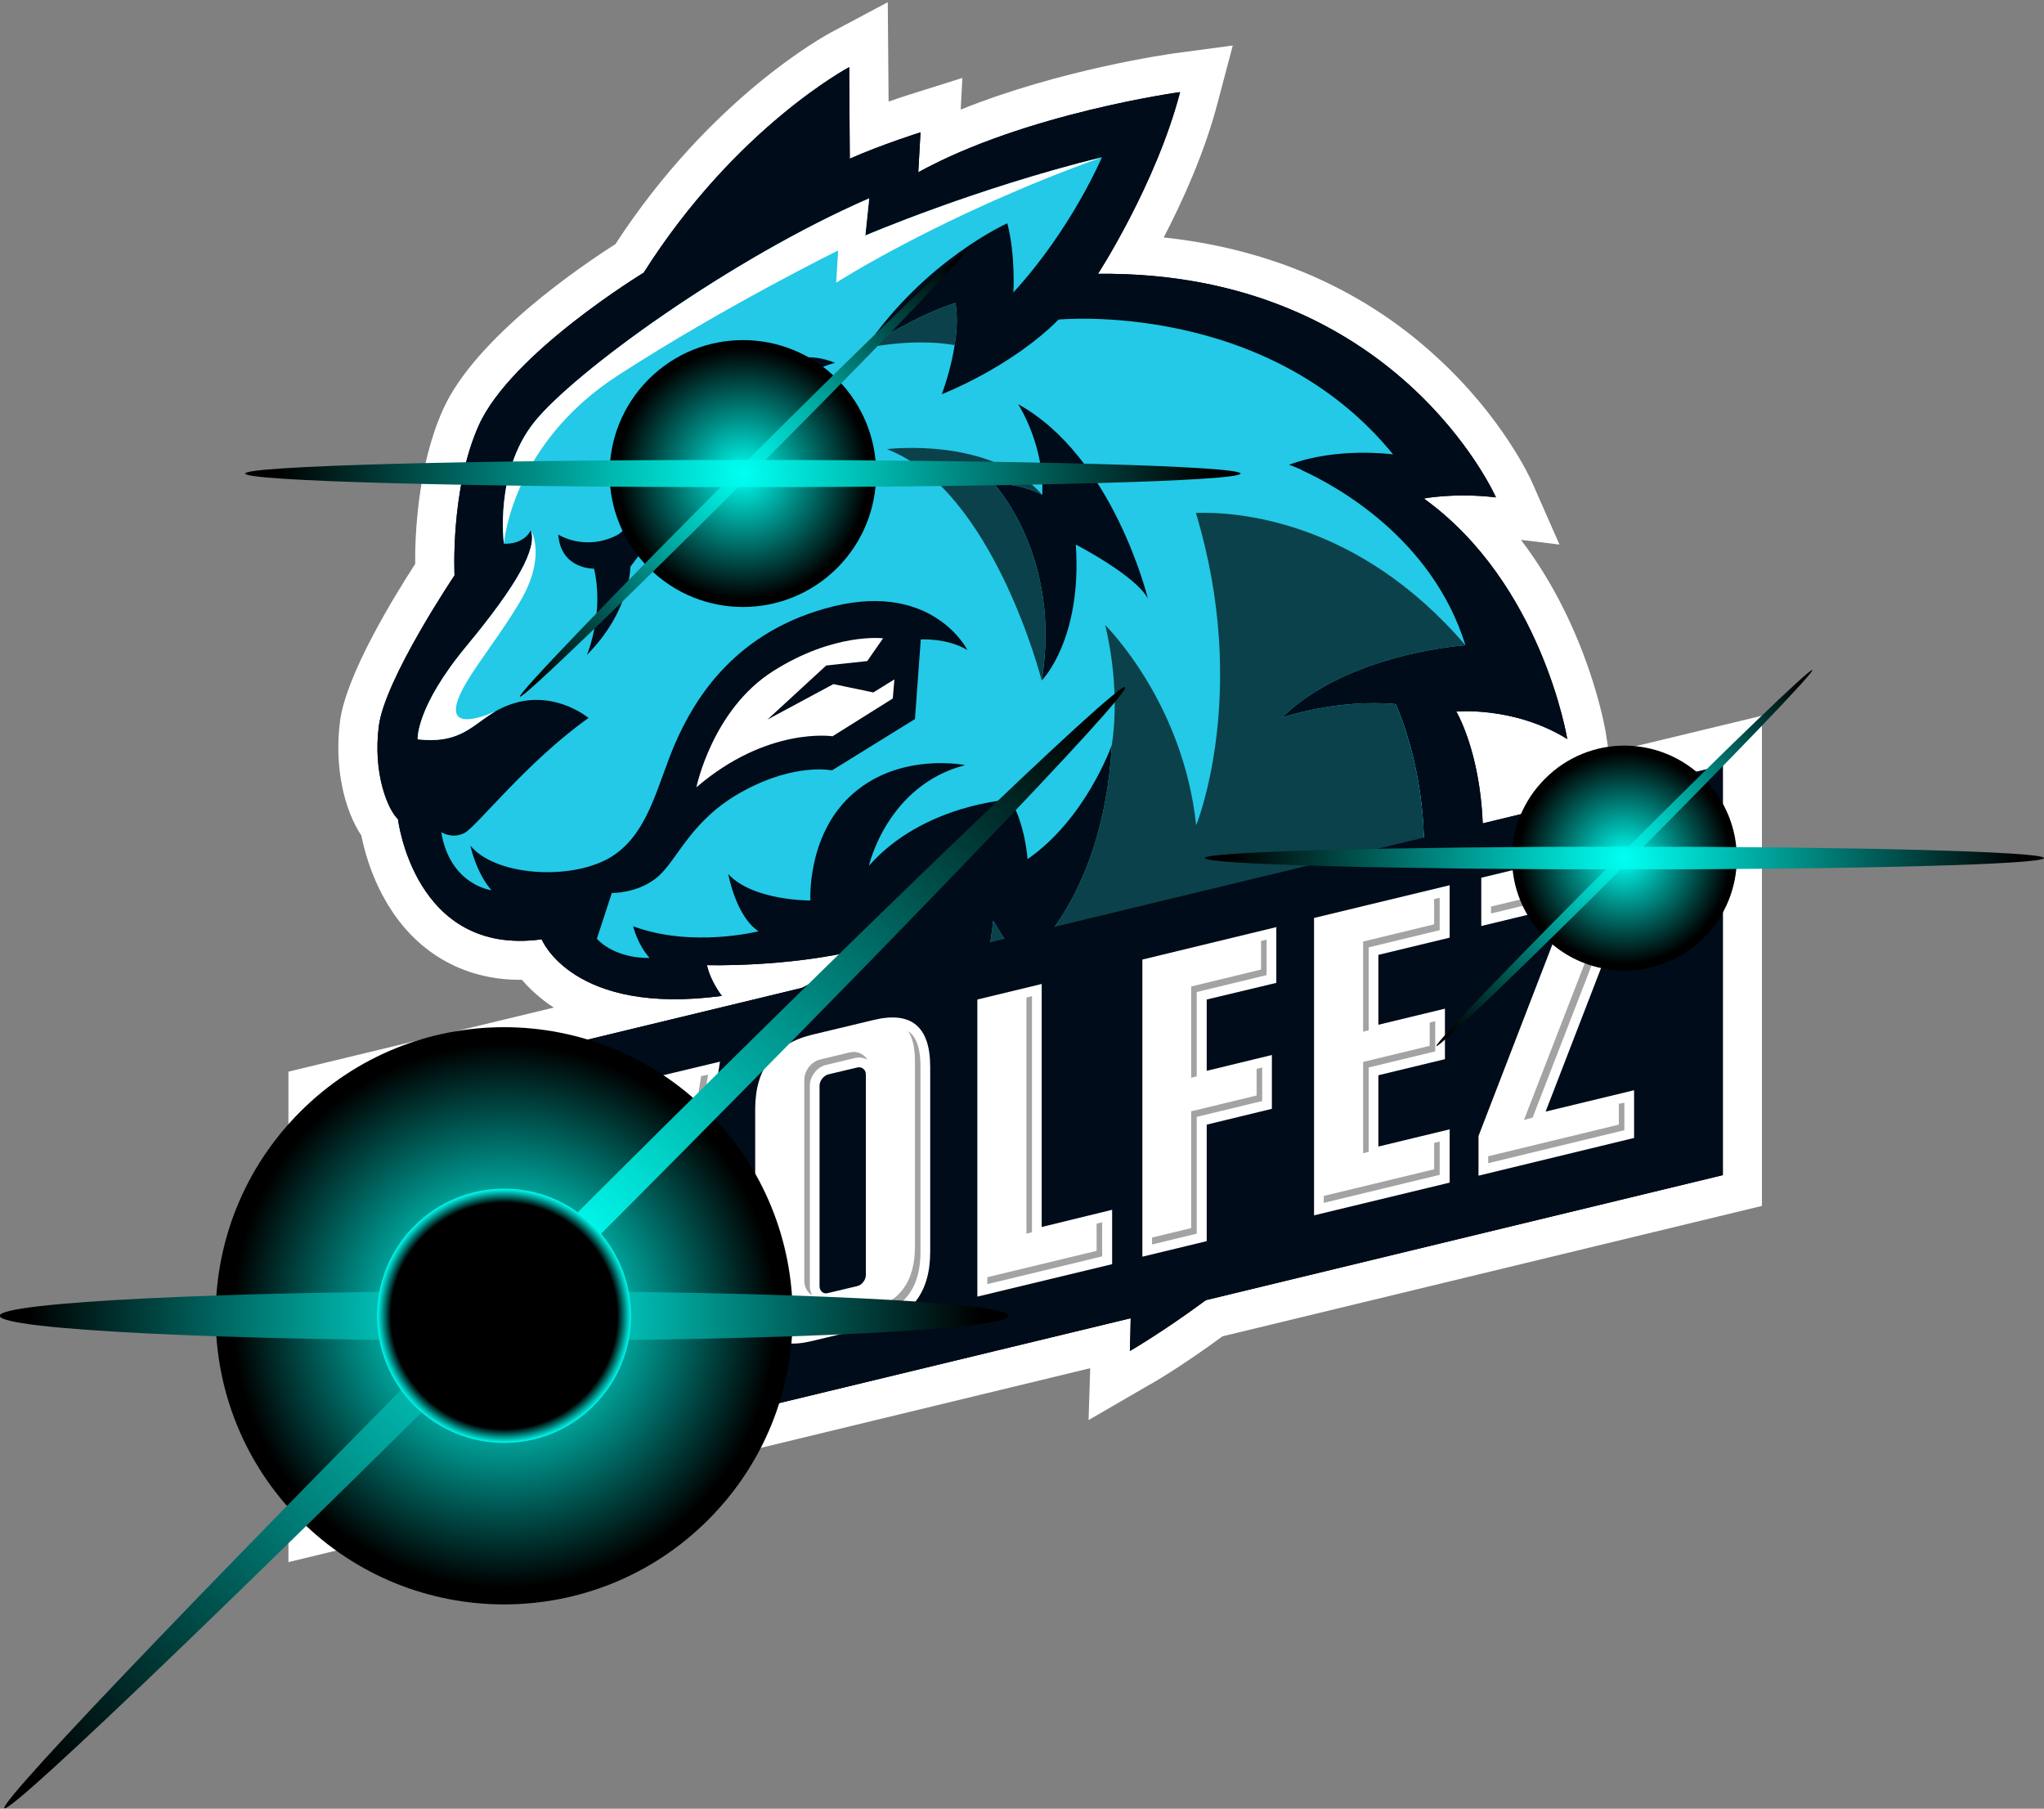 <svg version="1.2" xmlns="http://www.w3.org/2000/svg" viewBox="0 0 737 652" width="737" height="652"><rect x="0" y="0" width="737" height="652" fill="#808080" stroke="none"/><defs><radialGradient id="g1" cx="0" cy="0" r="1" href="#P" gradientTransform="rotate(135 -7.326 274.815) scale(104.04)"><stop offset=".13" stop-color="#00fff2"/><stop offset=".94"/></radialGradient><radialGradient id="g2" cx="0" cy="0" r="1" href="#P" gradientTransform="rotate(135 8.681 267.05) scale(285.691)"><stop stop-color="#00fff2"/><stop offset=".94"/></radialGradient><radialGradient id="g3" cx="0" cy="0" r="1" href="#P" gradientTransform="rotate(180 90.878 237.161) scale(181.838)"><stop stop-color="#00fff2"/><stop offset=".94"/></radialGradient><radialGradient id="g4" cx="0" cy="0" r="1" href="#P" gradientTransform="rotate(135 228.793 275.962) scale(40.527)"><stop stop-color="#00fff2"/><stop offset=".94"/></radialGradient><radialGradient id="g5" cx="0" cy="0" r="1" href="#P" gradientTransform="rotate(135 228.793 275.962) scale(95.851)"><stop stop-color="#00fff2"/><stop offset=".94"/></radialGradient><radialGradient id="g6" cx="0" cy="0" r="1" href="#P" gradientTransform="rotate(180 292.854 154.657) scale(151.291)"><stop stop-color="#00fff2"/><stop offset=".94"/></radialGradient><radialGradient id="g7" cx="0" cy="0" r="1" href="#P" gradientTransform="rotate(135 98.58 140.832) scale(48.07)"><stop stop-color="#00fff2"/><stop offset=".94"/></radialGradient><radialGradient id="g8" cx="0" cy="0" r="1" href="#P" gradientTransform="rotate(135 98.567 140.81) scale(113.694)"><stop stop-color="#00fff2"/><stop offset=".94"/></radialGradient><radialGradient id="g9" cx="0" cy="0" r="1" href="#P" gradientTransform="rotate(180 133.941 85.353) scale(179.454)"><stop stop-color="#00fff2"/><stop offset=".94"/></radialGradient><radialGradient id="g10" cx="0" cy="0" r="1" href="#P" gradientTransform="rotate(135 -7.358 274.804) scale(45.809)"><stop offset=".89"/><stop offset="1" stop-color="#00fff2"/></radialGradient><linearGradient id="P" gradientUnits="userSpaceOnUse"/></defs><style>.a{fill:#fff}.b{fill:#000c19}.c{fill:#23c9e6}.e{fill:#a3a3a3}</style><path class="a" d="M580.1 271.3l-1.1-7.1c-.3-1.9-6.4-37.8-30.6-69.6l13.9 1.7-10-22.7c-.4-.9-10.4-23.1-34.4-45-14-12.9-30.1-23.1-47.7-30.4-15.8-6.5-32.7-10.7-50.6-12.6 6.7-12.9 14.8-30.6 19.5-48.8l5.4-20.4-20.9 2.8c-2 .3-40.9 5.7-77.2 20.3l.6-11.4-19.4 6.1c-.3.1-3.1 1-7.2 2.4L320.1.8l-20.5 10.9c-1.8 1-43.2 23.3-77.7 76.3-11.6 7.4-50.4 33.4-62.2 59.7-9.1 20.3-10.1 45.2-10 55.6-7.4 11.4-24.9 39.8-27.1 56.7-2.2 17.1 1.8 32.4 7.7 41.2 1 5 3.3 13.9 8.4 22.9 10.5 18.8 27.9 29.1 48.8 29.1h.7c2 2.4 4.6 4.9 7.8 7.4q1.8 1.4 3.7 2.6L104 386.3v176.8l289.1-69.9-.6 18.7 21.9-12.7c.5-.2 11.3-6.4 26.4-17.5l194.5-47V258z"/><path class="b" d="M525.1 256.5s24.2 40.4-4 111C492.9 438 407.4 487 407.4 487c2.2-64-8.1-91.7-8.1-91.7-30.9 24.5-83 45.6-131.3 55.9 20.1-51.5 8.7-89.7 8.7-89.7 20.3-7.4 33.1-18.8 33.5-19.2-26.6 6.5-55.3 5.6-55.3 5.6 1.3 6 5.4 11.1 5.4 11.1-53.9 7.2-65-20.4-65-20.4-45.9 6.3-51.8-43.3-51.8-43.3-3.7-3.5-9.1-16.6-6.9-33.6 2.2-17 27.3-54.3 27.3-54.3s-1.6-30.9 8.7-54c11.7-26.1 59.5-55.1 59.5-55.1 33.2-52.4 74.1-74.1 74.1-74.1l.2 33c11.3-5 25.5-9.5 25.5-9.5l-.8 14.4c38.7-21.3 94.4-28.9 94.4-28.9-8.7 33.3-29.6 65.5-29.6 65.5 107.5-1.1 143.5 80.6 143.5 80.6-14.8-1.8-26 .4-26 .4 42.6 30.7 51.7 86.7 51.7 86.7-19.2-11.9-40-9.9-40-9.9z"/><path class="b" d="M534.6 296.8c-1-26.2-9.5-40.3-9.5-40.3s20.8-2 40 9.9c0 0-9.1-56-51.7-86.7 0 0 11.2-2.2 26-.4 0 0-36-81.7-143.5-80.6 0 0 20.9-32.2 29.6-65.5 0 0-55.7 7.6-94.4 28.9l.8-14.4s-14.2 4.5-25.5 9.5l-.2-33s-40.9 21.7-74.1 74.1c0 0-47.8 29-59.5 55.1-10.3 23.1-8.7 54-8.7 54s-25.1 37.3-27.3 54.3c-2.2 17 3.2 30.1 6.9 33.6 0 0 5.9 49.6 51.8 43.3 0 0 11.1 27.6 65 20.4 0 0-4.1-5.1-5.4-11.1 0 0 28.7.9 55.3-5.6-.3.3-8.1 7.3-21 13.8l-171.1 41.3v147.7l289.6-69.9q-.1 5.7-.3 11.8s11.5-6.6 27.4-18.3l186.4-45.1V275.9z"/><path fill-rule="evenodd" class="c" d="M503.2 253.8s23.6 49.4-.8 104.7c-24.4 55.3-70 81.4-70 81.4s-2.2-53.2-28.2-90.1c0 0-20.1 26-62.4 40.1 0 0 13-26.6 16.3-58l9.7 15.7s29.9-21.1 33.1-79.2v.1c-.3.8-9.5 26.7-30.4 41.2 0 0-.8-12.5-6.2-21.5 0 0-31.5 1.7-51 23.9 0 0 6.5-29 34.7-36.3 0 0-23-4.7-40.1 10-17.1 14.6-15.7 38.8-15.7 38.8s-20.6.2-29.6-9.5c0 0 2.7 15.2 10.9 20.6 0 0-23.9 6.1-45.2-1.8 0 0 1.4 6.3 5.9 11.4 0 0-11.7.7-19-6.9l5.4-16.5s10 .2 17.1-6.3c7-6.5 11.9-20.6 30.6-30.6 18.7-10.1 31.7-7.3 31.7-7.3l29.9-18.5 2.1-28.7s9.4-.6 16.8 3.8c0 0-12.2-24.4-48-15.8-35.8 8.7-50.4 33.7-57.2 49.1-6.8 15.5-9.7 33.6-24.1 41.8-14.4 8.1-41.2 6.2-49.9-4.6 0 0 2 9.7 7.6 16.1 0 0-14.9-1.8-18.1-20.9 0 0 4 2.5 8.3.3 4.4-2.2 22.3-25.5 44.8-41.5 0 0-11.2-9.4-25.8-5.6-3 .8-5.4 1.9-7.6 3.1q-1.2.8-2.4 1.5c-7 4.7-11.8 10.3-25.8 8.7 0 0-.8-11.4 17.6-33.6 18.4-22.2 25.6-35.3 23.2-41.8v-.1.1q-.1.1-.2.4c-.7 1.3-3.3 4.7-9.5 4.5 0 0-3.5-25.7 10.9-43.8 14.5-18.1 70.9-59 120.8-80.7L312 84.9s39.7-17 85.3-28.2c0 0-10.8 25.7-31.9 48.7 0 0 .8-13.5-2.2-24.9 0 0-29.5 13.1-51.2 45 11.1-7 22-12.9 32.5-16.3.8 4.7.6 9.9-.3 15.2-.9 6-2.6 12.1-4.6 17.7 0 0 24.7-9.5 42.1-26.9 0 0 75.1-7.3 120.6 48.6 0 0-20-2.8-37.4 3.7v.1c.2 0 1.7.6 4.3 1.7v.1c12.2 5.5 47.2 24.5 59.2 63.2 0 0-42.3 2.7-66.2 26.1.5-.2 20.1-6.8 41-4.9zm-202.1-123c-35.4-14.8-67.2 56.5-78.8 62.2-11.6 5.8-21-.3-21-.3.9 12.6 12.9 12.3 12.9 12.3 3.7 16-2.4 30.7-2.6 31.1 15.7-15.8 15.7-31.8 15.7-31.8l5.5-7.3s14.6 1.1 32.2-13.1c-7.8 2.4-16.5.7-16.5.7s1.9-7.8 9.1-17.6c7.2-9.8 17.9-14.9 17.9-14.9 1.7 9.4-.5 19.3-1.5 23.3 15.9-17.9 13.2-35.3 13.2-35.3 3.2-6.9 13.9-9.3 13.9-9.3zm112.8 85c-.2-.8-12.7-51.3-46.8-70.1.3.4 9.6 15.1 8.7 32.7 0 0-7.3-4.2-17.4-4 0 0 24.6 26.2 17.2 70.9.4-.4 14.6-15 12.3-49 0 0 21.7 11.2 26 19.5z"/><path class="c" d="M502.4 358.5c-24.4 55.3-70 81.4-70 81.4s-.5-12.4-4-29.4c87-57 74.8-156.7 74.8-156.7s23.6 49.4-.8 104.7z"/><path d="M311.4 365.8c11.4-4.8 21.1-12.5 29.7-22.3 0 0 0 28.7-19.4 48.6 0 0-1.8-15.4-10.3-26.3zm32.8-241.4c-15.3-2.7-32.2 1.1-32.2 1.1 11.1-7 22-12.9 32.5-16.3.8 4.7.6 9.9-.3 15.2zm159 129.4s23.6 49.4-.8 104.7c-24.4 55.3-70 81.4-70 81.4s-.5-12.4-4-29.4c-3.7-18.2-10.8-41.6-24.2-60.7 0 0-20.1 26-62.4 40.1 0 0 13-26.6 16.3-58l9.7 15.7s29.9-21.1 33.1-79.2c3.3-21.4-2.3-42.6-2.4-43.1.4.5 28.1 27.8 32.8 72.2 0 0 19.5-47.7-.1-112.6 14-.5 58.1 2.1 97.2 47.7 0 0-42.3 2.7-66.2 26.1.5-.2 20.1-6.8 41-4.9zm-127.6-8.5s-17.4-68.6-55.8-83.4c0 0 37.5-4.7 56 16.5 0 0-7.3-4.2-17.4-4 0 0 24.6 26.2 17.2 70.9z" fill="#0b414a"/><path class="a" d="M251.1 283.8s5.7-28 27.7-41.9c22.1-14 39.6-11.8 39.6-11.8l-5.7 8.2-14.8 1.6-21.2 19.5 23.8-12.8 14.4 3 7.6-4.7-.6 6.9-21.7 13.6s-23.5-3.6-49.1 18.4zM274 175.4c-4.1 5.2-9 8.5-9 8.5-7.8 2.4-16.5.7-16.5.7s1.9-7.8 9.1-17.6c7.2-9.8 17.9-14.9 17.9-14.9 1.7 9.4-.5 19.3-1.5 23.3zm-109.6 80c-.5 7.6 12.6 1.8 14.4.9q-1.2.8-2.4 1.5c-7 4.7-11.8 10.3-25.8 8.7 0 0-.8-11.4 17.6-33.6 18.4-22.2 25.6-35.3 23.2-41.8.4.6 5.5 9.9-3.9 25.8-9.8 16.5-22.5 30.4-23.1 38.5zm137.1-153.5l.7-11.6s-40.5 19.9-79.2 44.9c-38.7 24.9-41.3 60.8-41.3 60.8s-3.5-25.7 10.9-43.8c14.5-18.1 70.9-59 120.8-80.7L312 84.9s39.7-17 85.3-28.2c-57.5 20.6-95.8 45.2-95.8 45.2z"/><path class="b" d="M621.2 423.6L118.1 545.1V397.4l503.1-121.5z"/><path class="a" d="M194.8 398.3l20.5-4.9 12.5 77.6 9.2-82.9 22.6-5.4L242.2 494l-26.4 6.4-10.7-63.2-10.8 68.4-26.3 6.3L150.6 409l22.5-5.4 9.3 78.4z"/><path fill-rule="evenodd" class="a" d="M335.4 384.6v66.7q0 21.9-20.5 26.8l-22.1 5.3q-20.5 5-20.5-16.9v-66.7q0-21.8 20.5-26.8l22.1-5.3q20.5-5 20.5 16.9zm-23.2 75v-72.2q0-1.4-.9-2.1-.9-.8-2.2-.5l-10.5 2.5q-1.3.4-2.2 1.6-.9 1.2-.9 2.5v72.2q0 1.3.9 2.1t2.2.4l10.5-2.5q1.3-.3 2.2-1.5.9-1.2.9-2.5z"/><path class="a" d="M375.6 442.3l25.4-6.2v19.6l-48.6 11.7V360.3l23.2-5.6zm59.5-36.9v42l-23.2 5.6V345.9l48.3-11.7v20.1l-25.1 6V386l23.5-5.7v19.4zm61.9 7.9l25.7-6.2v19.2l-48.9 11.8V330.9l48.9-11.8V338l-25.7 6.2v25.2l24-5.8v18.2l-24 5.8zm92.2-95.2l-31.9 82.6 31.9-7.7v17.2l-56.1 13.6v-14.3l32.1-83.2-31.1 7.5v-17.4l55.1-13.3z"/><path class="e" d="M178.7 480.4l-8.6-72.5-1.7.4 8.5 72.1zm20.9-45.7l-10.4 66-18.8 4.5.4 2.4 20.4-4.9 10.4-66h5.3l-.4-2.1zm24.4 34.8l-11.5-71.8-1.7.4 11.5 71.5zm13 19.6l-18.7 4.6.4 2.4 20.4-4.9 16.2-103.8-2.5.5zm90.4-117.4c1.5 2.1 2.5 5.5 2.5 10.9v66.7c0 13-5.7 20.5-17.9 23.4l-22 5.3q-3.4.8-6.1.8c-1.9 0-3.9-.2-5.6-1.4 2 2.9 4.9 3.4 7.6 3.4q2.7 0 6.1-.8l22-5.3c12.2-2.9 17.9-10.4 17.9-23.4v-66.7c0-7.6-1.9-11.2-4.5-12.9zm68 79.2l-39.4 9.5v2.5l41.4-10v-12.3l-2 .5zm-23.3-6.7v-85.1l-2 .5v85.1zm57.4-43.6v42.1l-14.1 3.4v2.5l16.1-3.9v-42.1l23.6-5.7v-12.1l-2 .5v9.6zm25.2-51.1l-25.2 6.1v32.9l2-.5v-30.4l25.2-6.1v-12.8l-2 .5zm22.6 81.6v2.5l41.8-10.1v-12l-2 .5v9.5zm39.8-97.9l-25.6 6.2v32.5l2-.5v-29.9l25.6-6.2v-11.7l-2 .5zm-25.6 49.6v32.9l2-.5v-30.4l24-5.8v-10.9l-2 .5v8.4zm94.2-75.3l-2 .5v7.5l-34.2 88.2 3.1-.8 33.1-85.4zm-49.1 109.3v2.5l49.1-11.9v-9.9l-2 .4v7.5zm1-90v2.5l30.2-7.3 1.1-2.8z"/><path class="e" d="M292.1 466.4q.4.3.8.5c-.6-.9-.9-2.1-.9-3.3v-72.2q0-2.5 1.6-4.6c1.1-1.5 2.5-2.5 4.2-2.9l10.4-2.5q.8-.2 1.6-.2c1.1 0 2.1.3 3 .8q-.5-.8-1.2-1.4c-1.1-.9-2.4-1.4-3.8-1.4q-.8 0-1.6.2l-10.4 2.5c-1.7.4-3.1 1.4-4.2 2.8q-1.6 2.2-1.6 4.7v72.2c0 1.9.7 3.6 2.1 4.8z"/><path d="M108.2 547.9c-40.6-40.6-40.6-106.5 0-147.1 40.6-40.7 106.5-40.7 147.1 0 40.7 40.6 40.7 106.5 0 147.1-40.6 40.6-106.5 40.6-147.1 0z" style="mix-blend-mode:screen" fill="url(#g1)"/><path d="M1.6 651.8c-2.2-2.3 86.5-94.5 198-206.1 111.6-111.5 203.9-200.2 206.1-198 2.2 2.2-86.5 94.5-198 206.1C96.1 565.3 3.9 654 1.6 651.8z" style="mix-blend-mode:screen" fill="url(#g2)"/><path d="M-.1 474.3c0-4.9 81.4-8.9 181.9-8.9 100.4 0 181.8 4 181.8 8.9 0 5-81.4 9-181.8 9-100.5 0-181.9-4-181.9-9z" style="mix-blend-mode:screen" fill="url(#g3)"/><path d="M557.1 338c-15.9-15.9-15.9-41.5 0-57.3 15.8-15.9 41.4-15.9 57.3 0 15.8 15.8 15.8 41.4 0 57.3-15.9 15.8-41.5 15.8-57.3 0z" style="mix-blend-mode:screen" fill="url(#g4)"/><path d="M517.9 377.1c-.7-.8 29-31.7 66.5-69.1 37.4-37.5 68.3-67.2 69.1-66.5.7.8-29 31.7-66.4 69.2-37.5 37.4-68.4 67.1-69.2 66.4z" style="mix-blend-mode:screen" fill="url(#g5)"/><path d="M434.4 309.3c0-2.3 67.8-4.1 151.3-4.1 83.6 0 151.3 1.8 151.3 4.1s-67.7 4.1-151.3 4.1c-83.5 0-151.3-1.8-151.3-4.1z" style="mix-blend-mode:screen" fill="url(#g6)"/><path d="M233.9 204.7c-18.8-18.8-18.8-49.2 0-68 18.8-18.8 49.2-18.8 68 0 18.7 18.8 18.7 49.2 0 68-18.8 18.8-49.2 18.8-68 0z" style="mix-blend-mode:screen" fill="url(#g7)"/><path d="M187.5 251.1c-.9-.9 34.4-37.6 78.8-82s81.1-79.7 82-78.8c.9.9-34.4 37.6-78.8 82s-81.1 79.7-82 78.8z" style="mix-blend-mode:screen" fill="url(#g8)"/><path d="M88.4 170.7c0-2.7 80.4-4.9 179.5-4.9s179.4 2.2 179.4 4.9-80.3 4.9-179.4 4.9c-99.1 0-179.5-2.2-179.5-4.9z" style="mix-blend-mode:screen" fill="url(#g9)"/><path d="M149.4 506.7c-17.9-17.9-17.9-46.9 0-64.8s46.9-17.9 64.7 0c17.9 17.9 17.9 46.9 0 64.8-17.8 17.9-46.8 17.9-64.7 0z" style="mix-blend-mode:screen" fill="url(#g10)"/></svg>